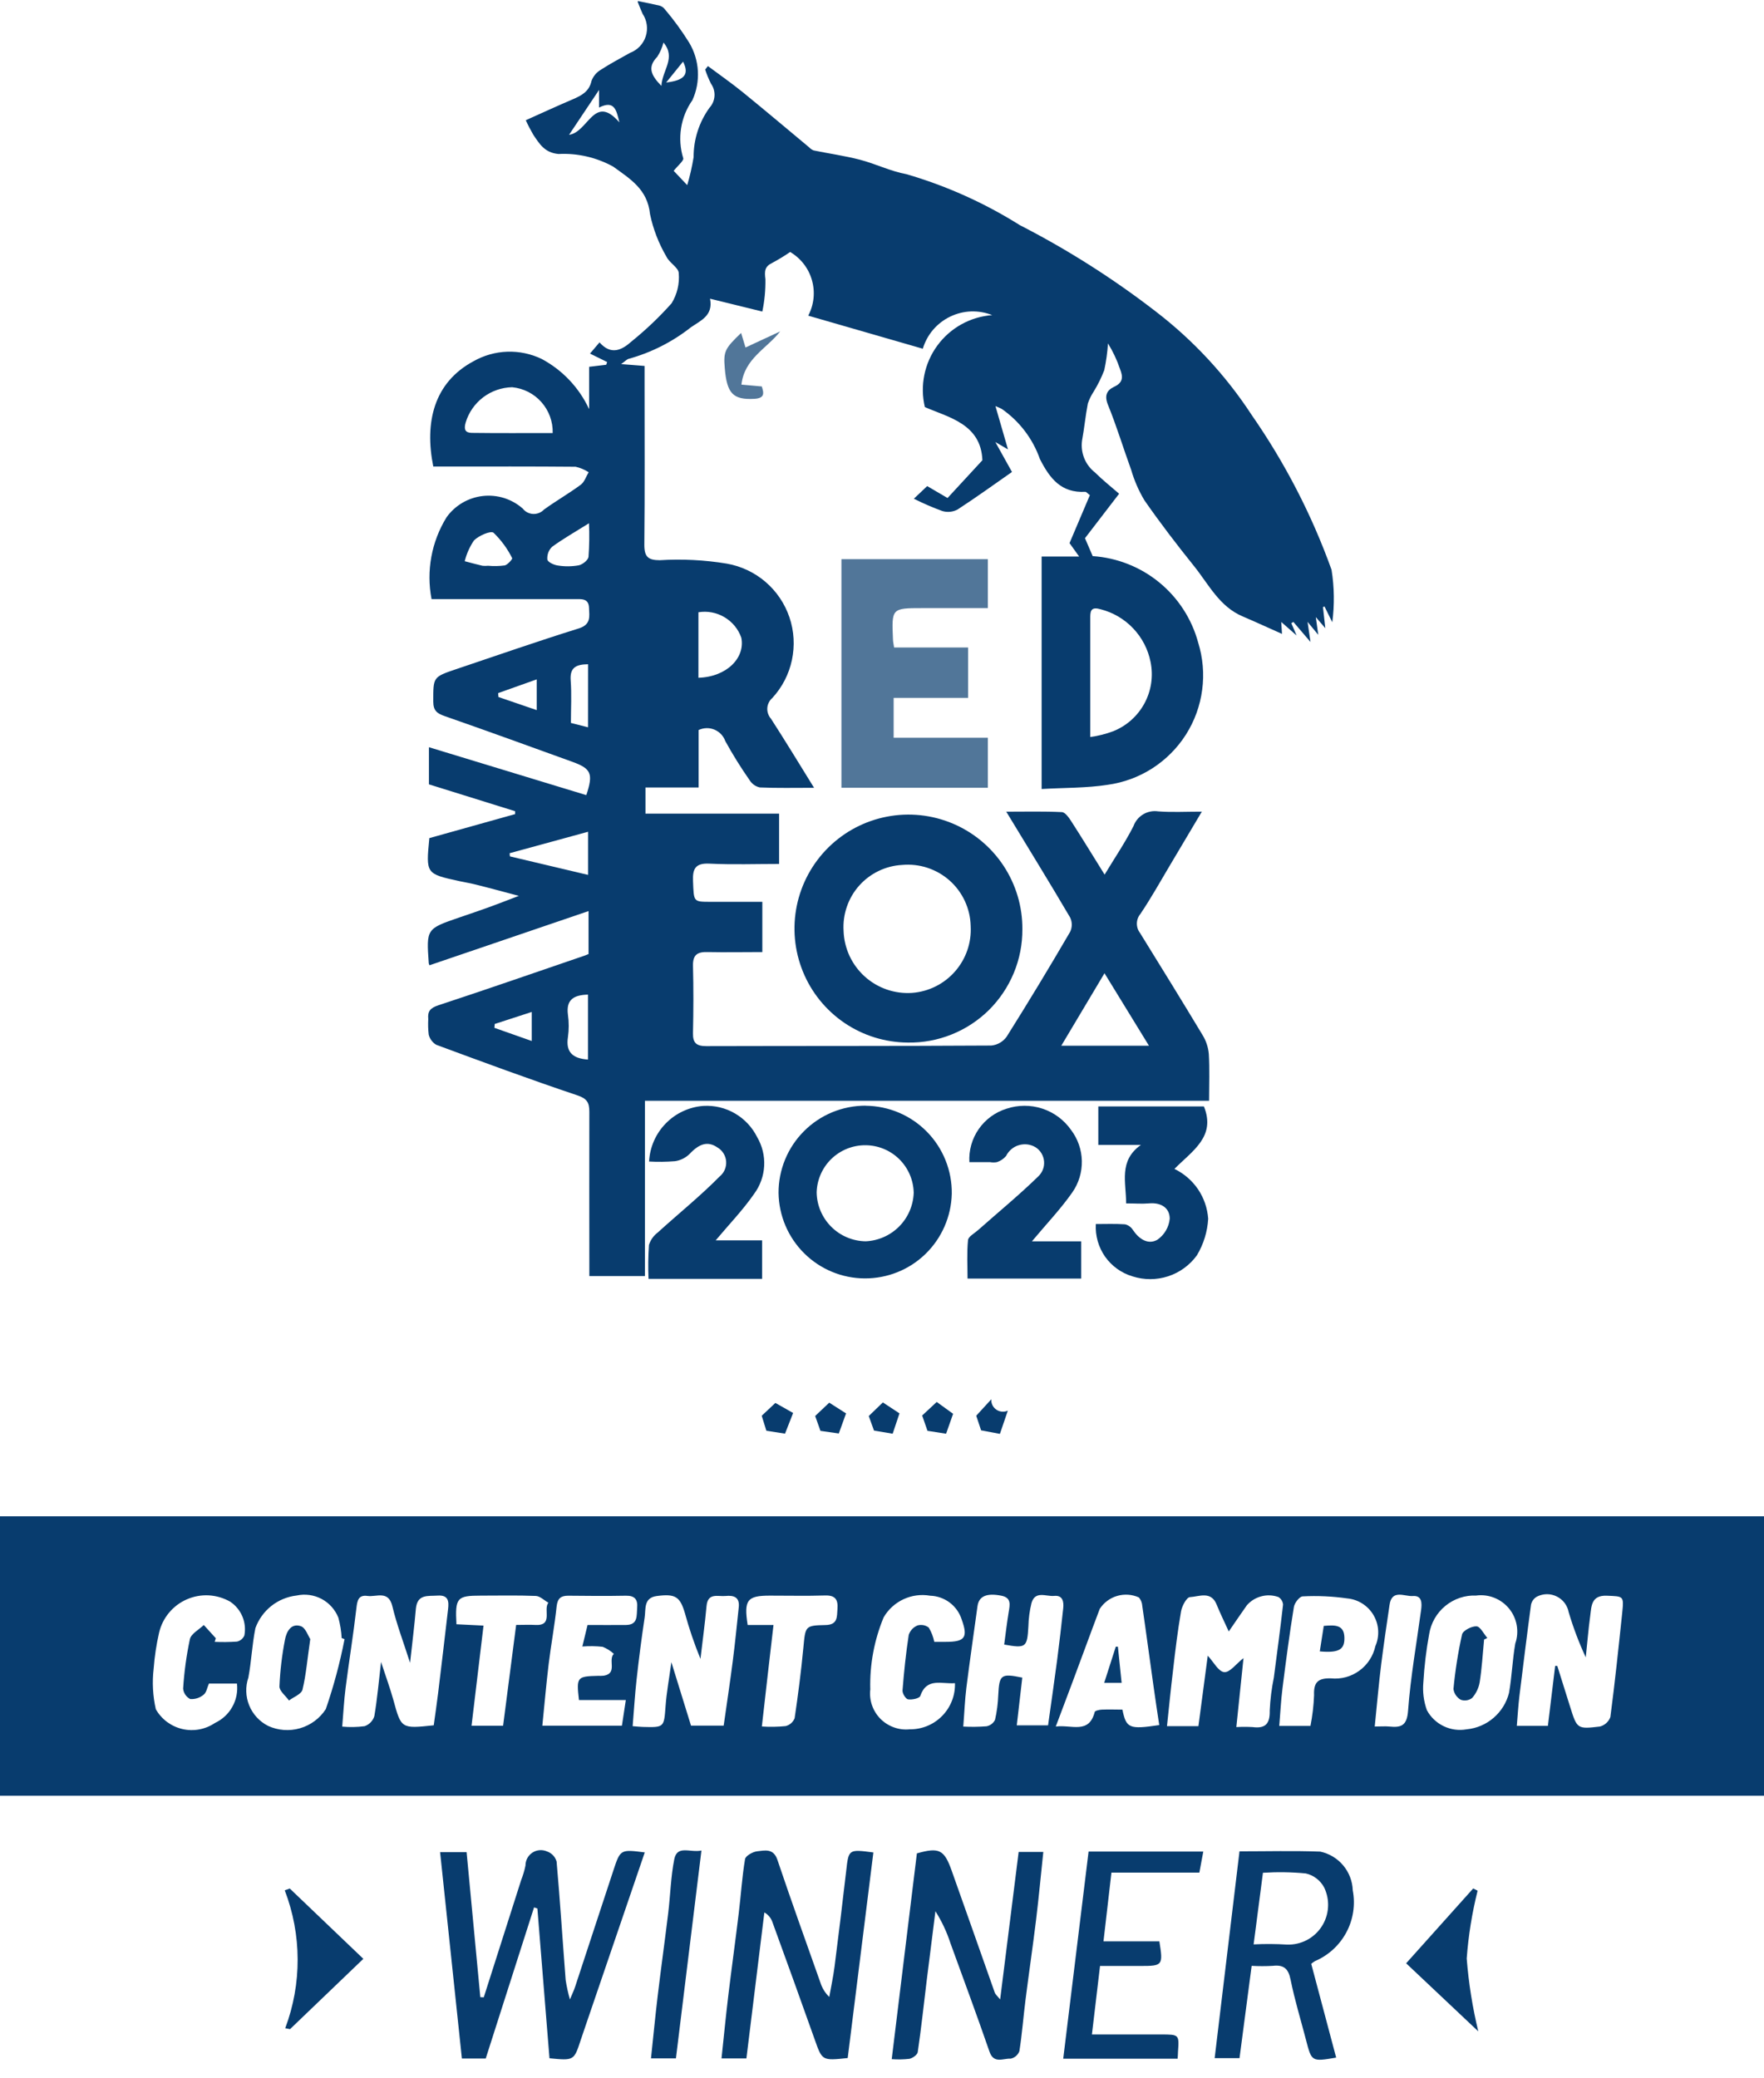 <svg width="45" height="53" viewBox="0 0 45 53" fill="none" xmlns="http://www.w3.org/2000/svg">
<path d="M15.029 10.427V9.354L15.465 9.302L15.488 9.232L15.051 9.017L15.294 8.731C15.587 9.065 15.861 8.932 16.115 8.704C16.48 8.409 16.821 8.084 17.133 7.734C17.274 7.504 17.338 7.235 17.315 6.966C17.311 6.825 17.076 6.704 17.002 6.547C16.804 6.21 16.662 5.843 16.582 5.46C16.518 4.824 16.075 4.564 15.643 4.249C15.216 4.014 14.732 3.902 14.246 3.927C13.891 3.894 13.762 3.668 13.605 3.437C13.535 3.317 13.47 3.193 13.413 3.066C13.826 2.881 14.218 2.7 14.615 2.531C14.837 2.435 15.031 2.335 15.09 2.061C15.135 1.941 15.22 1.841 15.331 1.777C15.569 1.621 15.824 1.489 16.072 1.348C16.166 1.312 16.251 1.256 16.321 1.183C16.39 1.111 16.442 1.023 16.473 0.927C16.504 0.832 16.513 0.73 16.499 0.631C16.485 0.531 16.449 0.436 16.393 0.352C16.351 0.255 16.309 0.157 16.271 0.056C16.265 0.037 16.28 0.01 16.276 0.027C16.461 0.065 16.646 0.101 16.827 0.144C16.879 0.159 16.925 0.191 16.958 0.234C17.187 0.503 17.396 0.79 17.583 1.091C17.713 1.31 17.789 1.558 17.803 1.813C17.817 2.068 17.769 2.323 17.663 2.555C17.514 2.767 17.415 3.011 17.375 3.267C17.334 3.523 17.353 3.785 17.429 4.033C17.454 4.091 17.281 4.234 17.186 4.357L17.531 4.721C17.601 4.487 17.655 4.249 17.694 4.008C17.692 3.556 17.834 3.115 18.099 2.748C18.175 2.666 18.22 2.559 18.227 2.447C18.234 2.336 18.202 2.225 18.137 2.133C18.079 2.017 18.029 1.897 17.989 1.774L18.059 1.685C18.351 1.903 18.652 2.112 18.935 2.341C19.509 2.807 20.073 3.284 20.64 3.756C20.672 3.791 20.712 3.819 20.756 3.836C21.148 3.917 21.546 3.972 21.933 4.072C22.337 4.177 22.721 4.369 23.128 4.443C24.145 4.74 25.115 5.176 26.012 5.739C27.234 6.366 28.396 7.103 29.483 7.943C30.441 8.678 31.268 9.569 31.929 10.58C32.779 11.802 33.465 13.13 33.968 14.53C34.039 14.973 34.045 15.424 33.987 15.869L33.789 15.467L33.749 15.481C33.766 15.641 33.784 15.801 33.809 16.02L33.567 15.737C33.593 15.928 33.608 16.039 33.629 16.189L33.356 15.858C33.388 16.073 33.405 16.191 33.431 16.371L32.994 15.86L32.942 15.893L33.077 16.206L32.685 15.861C32.692 15.978 32.696 16.032 32.704 16.165C32.354 16.01 32.031 15.86 31.702 15.72C31.105 15.468 30.833 14.9 30.459 14.435C30.02 13.889 29.593 13.332 29.194 12.758C29.049 12.515 28.936 12.255 28.857 11.984C28.656 11.432 28.486 10.867 28.264 10.323C28.169 10.088 28.233 9.953 28.421 9.864C28.659 9.754 28.649 9.605 28.569 9.403C28.493 9.177 28.39 8.961 28.265 8.758C28.25 8.987 28.218 9.215 28.17 9.44C28.097 9.631 28.006 9.814 27.899 9.988C27.837 10.082 27.787 10.184 27.751 10.291C27.69 10.604 27.661 10.922 27.603 11.236C27.582 11.389 27.602 11.545 27.66 11.688C27.718 11.831 27.814 11.956 27.936 12.051C28.13 12.244 28.347 12.415 28.549 12.591L27.678 13.725L27.875 14.182C28.496 14.223 29.089 14.457 29.571 14.851C30.053 15.245 30.4 15.78 30.564 16.381C30.686 16.772 30.722 17.184 30.668 17.59C30.615 17.996 30.474 18.385 30.255 18.731C30.035 19.077 29.743 19.37 29.399 19.592C29.055 19.813 28.666 19.957 28.261 20.013C27.713 20.099 27.149 20.087 26.572 20.121V14.192H27.529L27.284 13.85L27.803 12.627C27.739 12.58 27.712 12.541 27.686 12.542C27.072 12.576 26.781 12.204 26.528 11.706C26.346 11.187 26.004 10.739 25.552 10.426C25.512 10.404 25.469 10.389 25.394 10.356L25.714 11.461L25.391 11.272L25.816 12.036C25.353 12.359 24.897 12.689 24.425 12.995C24.306 13.057 24.167 13.071 24.038 13.032C23.79 12.941 23.549 12.837 23.313 12.718L23.653 12.396L24.172 12.7L25.061 11.737C25.026 10.81 24.196 10.644 23.593 10.381C23.529 10.112 23.525 9.832 23.58 9.562C23.635 9.291 23.748 9.035 23.912 8.812C24.075 8.589 24.285 8.404 24.527 8.27C24.769 8.136 25.037 8.056 25.312 8.036C25.14 7.968 24.956 7.936 24.771 7.942C24.586 7.949 24.405 7.994 24.238 8.075C24.072 8.155 23.924 8.269 23.803 8.41C23.683 8.551 23.594 8.716 23.541 8.893L20.618 8.05C20.765 7.772 20.799 7.448 20.713 7.146C20.628 6.843 20.428 6.586 20.157 6.426C20.011 6.527 19.859 6.619 19.702 6.703C19.505 6.797 19.5 6.915 19.526 7.122C19.53 7.398 19.504 7.674 19.447 7.945L18.113 7.617C18.199 8.045 17.881 8.171 17.626 8.346C17.156 8.717 16.617 8.99 16.04 9.15C15.993 9.16 15.953 9.209 15.845 9.285L16.443 9.332V9.719C16.443 11.112 16.451 12.504 16.437 13.896C16.437 14.2 16.535 14.285 16.829 14.286C17.401 14.25 17.974 14.28 18.54 14.373C18.904 14.437 19.246 14.597 19.527 14.838C19.809 15.079 20.02 15.392 20.139 15.743C20.258 16.094 20.279 16.47 20.202 16.832C20.125 17.195 19.952 17.53 19.7 17.802C19.663 17.834 19.633 17.873 19.612 17.917C19.59 17.961 19.577 18.009 19.574 18.057C19.571 18.106 19.578 18.155 19.594 18.201C19.61 18.247 19.634 18.29 19.667 18.327C20.03 18.889 20.378 19.461 20.767 20.09C20.258 20.09 19.82 20.1 19.383 20.081C19.329 20.069 19.279 20.047 19.234 20.015C19.19 19.983 19.152 19.943 19.123 19.896C18.899 19.576 18.692 19.243 18.503 18.9C18.48 18.835 18.443 18.775 18.396 18.724C18.348 18.674 18.29 18.634 18.226 18.607C18.161 18.58 18.092 18.567 18.023 18.569C17.953 18.571 17.885 18.587 17.822 18.617V20.082H16.466V20.749H19.875V22.032C19.287 22.032 18.689 22.053 18.096 22.024C17.745 22.008 17.666 22.148 17.679 22.465C17.7 22.995 17.686 22.996 18.101 22.998C18.545 22.998 18.984 22.998 19.447 22.998V24.279C18.975 24.279 18.511 24.288 18.049 24.279C17.796 24.272 17.674 24.344 17.678 24.622C17.693 25.198 17.691 25.774 17.678 26.35C17.673 26.603 17.773 26.678 18.019 26.678C20.443 26.671 22.867 26.678 25.29 26.663C25.367 26.655 25.442 26.631 25.509 26.592C25.577 26.553 25.635 26.5 25.68 26.437C26.235 25.555 26.775 24.663 27.3 23.762C27.327 23.706 27.341 23.644 27.341 23.581C27.341 23.518 27.327 23.456 27.3 23.399C26.778 22.51 26.237 21.635 25.67 20.699C26.17 20.699 26.633 20.687 27.09 20.71C27.173 20.715 27.267 20.849 27.327 20.942C27.608 21.378 27.878 21.821 28.179 22.304C28.438 21.875 28.703 21.485 28.915 21.068C28.96 20.942 29.048 20.835 29.164 20.766C29.279 20.697 29.415 20.671 29.547 20.691C29.893 20.718 30.242 20.698 30.659 20.698C30.373 21.179 30.112 21.62 29.85 22.059C29.601 22.477 29.364 22.903 29.093 23.305C29.036 23.373 29.004 23.457 29.002 23.545C29 23.633 29.027 23.72 29.081 23.79C29.616 24.655 30.152 25.521 30.676 26.393C30.767 26.54 30.822 26.706 30.837 26.878C30.86 27.261 30.844 27.645 30.844 28.072H16.452V32.542H15.034V32.166C15.034 30.894 15.03 29.622 15.034 28.35C15.034 28.115 14.974 28.015 14.726 27.932C13.519 27.527 12.324 27.086 11.13 26.644C11.081 26.616 11.039 26.577 11.006 26.532C10.972 26.486 10.948 26.434 10.936 26.38C10.921 26.249 10.918 26.117 10.925 25.986C10.905 25.785 10.982 25.703 11.181 25.637C12.427 25.227 13.665 24.796 14.907 24.372C14.94 24.361 14.971 24.347 15.014 24.329V23.234L10.956 24.616C10.949 24.6 10.942 24.583 10.938 24.566C10.876 23.686 10.876 23.686 11.715 23.398C11.961 23.314 12.207 23.231 12.451 23.143C12.68 23.061 12.906 22.972 13.236 22.846C12.795 22.729 12.45 22.635 12.104 22.55C11.978 22.518 11.849 22.5 11.722 22.471C10.863 22.284 10.864 22.284 10.953 21.373L13.141 20.761V20.687L10.942 20.002V19.055L14.957 20.277C15.138 19.73 15.083 19.602 14.603 19.428C13.518 19.036 12.434 18.641 11.342 18.261C11.145 18.193 11.053 18.119 11.053 17.891C11.053 17.267 11.04 17.266 11.639 17.064C12.677 16.715 13.714 16.353 14.761 16.027C15.083 15.927 15.034 15.72 15.026 15.501C15.018 15.249 14.825 15.279 14.656 15.279C13.564 15.279 12.472 15.279 11.38 15.279H11.009C10.87 14.559 11.007 13.814 11.392 13.191C11.499 13.041 11.637 12.916 11.796 12.822C11.955 12.729 12.131 12.67 12.314 12.649C12.497 12.628 12.683 12.646 12.858 12.7C13.034 12.756 13.197 12.847 13.335 12.969C13.366 13.009 13.406 13.043 13.452 13.067C13.498 13.09 13.548 13.104 13.6 13.107C13.651 13.109 13.703 13.1 13.75 13.081C13.798 13.062 13.841 13.033 13.877 12.995C14.184 12.773 14.513 12.585 14.816 12.361C14.91 12.291 14.951 12.15 15.017 12.043C14.915 11.976 14.802 11.929 14.684 11.903C13.58 11.893 12.476 11.897 11.372 11.897H11.053C10.826 10.77 11.068 9.754 12.08 9.212C12.343 9.063 12.639 8.979 12.941 8.969C13.244 8.959 13.544 9.022 13.817 9.153C14.345 9.435 14.767 9.879 15.022 10.42M27.812 18.795C28.013 18.768 28.21 18.718 28.4 18.647C28.741 18.51 29.023 18.258 29.197 17.934C29.371 17.61 29.425 17.236 29.35 16.876C29.286 16.556 29.132 16.261 28.907 16.024C28.683 15.788 28.396 15.619 28.08 15.538C27.865 15.476 27.814 15.545 27.813 15.723C27.813 16.715 27.813 17.707 27.813 18.796M29.31 26.667L28.176 24.819L27.074 26.667H29.31ZM14.099 11.042C14.107 10.753 14.004 10.472 13.812 10.255C13.621 10.038 13.354 9.903 13.066 9.875C12.799 9.88 12.54 9.97 12.327 10.131C12.114 10.293 11.957 10.517 11.88 10.773C11.825 10.959 11.875 11.036 12.033 11.039C12.712 11.048 13.392 11.043 14.096 11.043M17.817 17.284C18.54 17.262 19.015 16.775 18.911 16.262C18.834 16.043 18.682 15.858 18.482 15.74C18.282 15.621 18.047 15.576 17.817 15.614V17.284ZM13 21.758L13.008 21.839L15.002 22.311V21.211L13.001 21.758M12.451 14.428C12.593 14.441 12.736 14.438 12.877 14.419C12.951 14.401 13.078 14.255 13.066 14.235C12.946 13.993 12.785 13.774 12.591 13.586C12.517 13.527 12.213 13.66 12.091 13.782C11.982 13.943 11.902 14.123 11.855 14.312C12.004 14.351 12.156 14.392 12.308 14.428C12.355 14.433 12.403 14.433 12.45 14.428M15 27.021V25.364C14.64 25.374 14.437 25.488 14.488 25.876C14.515 26.066 14.515 26.259 14.488 26.449C14.43 26.831 14.607 26.993 15.001 27.021M15.025 13.344C14.654 13.576 14.358 13.744 14.083 13.945C14.04 13.987 14.007 14.037 13.986 14.093C13.966 14.149 13.958 14.209 13.963 14.269C13.973 14.334 14.13 14.408 14.229 14.421C14.406 14.45 14.586 14.448 14.762 14.417C14.86 14.397 15.002 14.286 15.013 14.201C15.034 13.916 15.038 13.63 15.025 13.344ZM15.002 16.939C14.706 16.944 14.533 17.013 14.558 17.351C14.585 17.706 14.564 18.066 14.564 18.436L15.001 18.547L15.002 16.939ZM13.692 17.325L12.708 17.675C12.708 17.709 12.714 17.742 12.716 17.775L13.692 18.109V17.325ZM12.62 26.113C12.62 26.145 12.615 26.178 12.612 26.211L13.565 26.547V25.806L12.62 26.113ZM14.518 3.438C15.012 3.368 15.156 2.377 15.801 3.121C15.727 2.824 15.683 2.54 15.282 2.743V2.293L14.516 3.439M16.925 1.086C16.892 1.214 16.839 1.337 16.767 1.448C16.52 1.703 16.593 1.907 16.872 2.19C16.898 1.777 17.253 1.475 16.925 1.084M16.994 2.104C17.466 2.05 17.587 1.895 17.425 1.571L16.994 2.104Z" fill="#083C6E"/>
<path d="M0 38.668H45V45.794H0V38.668ZM31.348 41.609C31.229 41.347 31.125 41.138 31.038 40.922C30.895 40.561 30.588 40.717 30.356 40.729C30.271 40.733 30.153 40.955 30.129 41.091C30.042 41.592 29.981 42.096 29.924 42.601C29.867 43.067 29.822 43.535 29.77 44.019H30.572C30.654 43.401 30.733 42.805 30.81 42.222C30.959 42.382 31.081 42.626 31.228 42.641C31.374 42.657 31.532 42.431 31.722 42.284C31.66 42.885 31.601 43.444 31.539 44.043C31.677 44.035 31.816 44.035 31.954 44.043C32.282 44.085 32.399 43.96 32.391 43.622C32.404 43.339 32.439 43.058 32.496 42.781C32.577 42.16 32.661 41.541 32.731 40.919C32.728 40.88 32.715 40.842 32.695 40.809C32.674 40.775 32.646 40.747 32.613 40.727C32.473 40.677 32.322 40.67 32.179 40.708C32.035 40.745 31.907 40.824 31.809 40.935C31.665 41.137 31.527 41.343 31.348 41.602M17.628 44.007H18.461C18.542 43.438 18.624 42.901 18.693 42.36C18.752 41.903 18.797 41.444 18.846 40.985C18.873 40.726 18.714 40.679 18.509 40.7C18.315 40.719 18.056 40.607 18.024 40.957C17.983 41.407 17.921 41.855 17.869 42.303C17.712 41.921 17.579 41.53 17.47 41.131C17.347 40.715 17.225 40.639 16.755 40.701C16.413 40.745 16.478 41.035 16.445 41.25C16.366 41.777 16.297 42.305 16.239 42.835C16.196 43.219 16.173 43.607 16.139 44.02C16.259 44.029 16.328 44.038 16.396 44.039C16.949 44.054 16.938 44.052 16.979 43.505C17.004 43.164 17.067 42.826 17.127 42.388L17.629 44.01M39.676 42.484H39.727L40.053 43.522C40.231 44.088 40.231 44.098 40.813 44.029C40.874 44.014 40.93 43.984 40.977 43.941C41.024 43.899 41.06 43.846 41.081 43.786C41.197 42.906 41.289 42.022 41.382 41.138C41.428 40.693 41.421 40.711 40.987 40.693C40.587 40.679 40.6 40.965 40.566 41.212C40.518 41.562 40.492 41.914 40.453 42.265C40.28 41.892 40.134 41.507 40.017 41.112C40.001 41.027 39.965 40.946 39.913 40.877C39.86 40.807 39.792 40.751 39.714 40.713C39.636 40.674 39.55 40.654 39.463 40.654C39.376 40.655 39.29 40.675 39.212 40.714C39.173 40.735 39.139 40.764 39.112 40.8C39.085 40.836 39.067 40.877 39.057 40.92C38.952 41.695 38.857 42.471 38.761 43.247C38.731 43.499 38.716 43.753 38.694 44.012H39.487C39.551 43.487 39.612 42.983 39.673 42.478M11.064 44.003C11.1 43.736 11.142 43.459 11.176 43.181C11.263 42.466 11.348 41.749 11.431 41.031C11.453 40.837 11.441 40.671 11.164 40.69C10.915 40.707 10.645 40.646 10.609 41.025C10.572 41.453 10.519 41.879 10.461 42.405C10.287 41.86 10.118 41.42 10.01 40.964C9.91 40.546 9.604 40.731 9.375 40.699C9.147 40.667 9.114 40.81 9.092 41.009C9.014 41.69 8.903 42.366 8.816 43.047C8.776 43.359 8.76 43.676 8.73 44.031C8.921 44.049 9.113 44.045 9.303 44.02C9.361 43.999 9.413 43.966 9.456 43.922C9.499 43.878 9.531 43.824 9.549 43.766C9.624 43.327 9.662 42.881 9.721 42.381C9.838 42.743 9.949 43.042 10.033 43.344C10.236 44.086 10.231 44.086 11.064 43.998M26.079 42.779C26.032 43.181 25.986 43.585 25.938 43.999H26.736C26.817 43.418 26.898 42.868 26.97 42.316C27.027 41.882 27.076 41.447 27.123 41.012C27.141 40.842 27.109 40.675 26.89 40.698C26.689 40.718 26.405 40.556 26.313 40.882C26.265 41.078 26.239 41.278 26.234 41.48C26.204 42.011 26.173 42.039 25.617 41.939C25.654 41.664 25.686 41.386 25.732 41.109C25.762 40.925 25.806 40.745 25.547 40.693C25.171 40.619 24.972 40.703 24.936 40.96C24.841 41.651 24.741 42.341 24.653 43.035C24.613 43.357 24.601 43.682 24.573 44.03C24.771 44.041 24.969 44.038 25.166 44.023C25.213 44.014 25.256 43.995 25.294 43.967C25.332 43.938 25.362 43.901 25.383 43.859C25.431 43.651 25.458 43.439 25.466 43.225C25.492 42.706 25.535 42.67 26.076 42.781M37.662 40.689C37.375 40.676 37.094 40.77 36.872 40.952C36.65 41.133 36.503 41.391 36.458 41.674C36.383 42.081 36.334 42.492 36.31 42.904C36.288 43.144 36.319 43.385 36.4 43.612C36.496 43.79 36.646 43.933 36.828 44.02C37.011 44.108 37.216 44.136 37.415 44.1C37.669 44.076 37.909 43.974 38.102 43.807C38.295 43.641 38.433 43.419 38.495 43.172C38.569 42.756 38.582 42.329 38.655 41.912C38.707 41.763 38.719 41.603 38.692 41.448C38.665 41.293 38.599 41.147 38.499 41.024C38.4 40.902 38.271 40.807 38.125 40.748C37.979 40.689 37.82 40.668 37.663 40.688M8.79 41.8L8.716 41.773C8.707 41.598 8.678 41.424 8.632 41.254C8.551 41.049 8.399 40.879 8.204 40.775C8.009 40.672 7.783 40.641 7.567 40.688C7.332 40.715 7.108 40.807 6.922 40.954C6.736 41.102 6.595 41.298 6.515 41.521C6.431 41.936 6.414 42.365 6.336 42.781C6.257 43.012 6.265 43.264 6.357 43.49C6.449 43.716 6.62 43.901 6.837 44.012C7.093 44.13 7.383 44.152 7.654 44.073C7.924 43.995 8.158 43.822 8.311 43.585C8.512 43.002 8.672 42.405 8.79 41.799M29.572 43.988C29.522 43.652 29.473 43.338 29.43 43.024C29.332 42.335 29.241 41.645 29.14 40.956C29.136 40.875 29.105 40.798 29.053 40.737C28.879 40.658 28.683 40.645 28.5 40.698C28.317 40.751 28.159 40.869 28.055 41.028C27.817 41.655 27.588 42.288 27.353 42.914C27.22 43.271 27.084 43.628 26.933 44.029C27.338 43.977 27.78 44.231 27.926 43.659C27.935 43.624 28.045 43.601 28.109 43.598C28.286 43.59 28.463 43.598 28.633 43.598C28.731 44.075 28.805 44.106 29.572 43.992M14.99 41.439C15.328 41.439 15.652 41.443 15.974 41.439C16.281 41.434 16.237 41.198 16.254 41.001C16.272 40.793 16.196 40.69 15.972 40.693C15.48 40.702 14.988 40.699 14.496 40.693C14.309 40.693 14.224 40.759 14.2 40.964C14.148 41.458 14.056 41.947 13.996 42.44C13.934 42.955 13.889 43.471 13.835 44.008H15.865C15.898 43.785 15.928 43.593 15.965 43.353H14.769C14.704 42.764 14.716 42.75 15.262 42.736C15.31 42.738 15.358 42.737 15.406 42.732C15.761 42.671 15.503 42.329 15.659 42.175C15.576 42.099 15.479 42.038 15.374 41.996C15.202 41.977 15.028 41.975 14.856 41.988L14.988 41.44M33.43 44.013C33.481 43.755 33.512 43.493 33.522 43.23C33.508 42.898 33.625 42.791 33.955 42.801C34.212 42.827 34.469 42.757 34.677 42.605C34.886 42.453 35.031 42.23 35.086 41.978C35.141 41.852 35.165 41.714 35.157 41.577C35.149 41.439 35.108 41.306 35.038 41.187C34.968 41.068 34.871 40.968 34.755 40.894C34.639 40.82 34.507 40.775 34.37 40.762C33.993 40.708 33.612 40.69 33.233 40.71C33.152 40.71 33.023 40.878 33.007 40.982C32.895 41.669 32.804 42.359 32.717 43.05C32.677 43.362 32.663 43.678 32.634 44.014L33.43 44.013ZM5.505 41.777L5.477 41.87C5.667 41.879 5.858 41.876 6.048 41.863C6.089 41.853 6.127 41.834 6.16 41.807C6.192 41.78 6.218 41.745 6.234 41.706C6.265 41.543 6.247 41.374 6.183 41.221C6.118 41.068 6.01 40.937 5.872 40.845C5.705 40.75 5.518 40.695 5.326 40.684C5.134 40.674 4.942 40.709 4.766 40.786C4.589 40.863 4.434 40.98 4.311 41.128C4.188 41.276 4.101 41.451 4.058 41.638C3.989 41.938 3.943 42.243 3.92 42.551C3.879 42.897 3.898 43.248 3.975 43.588C4.047 43.715 4.145 43.825 4.261 43.912C4.378 43.998 4.511 44.06 4.653 44.093C4.795 44.126 4.942 44.129 5.085 44.102C5.228 44.075 5.364 44.019 5.484 43.938C5.671 43.85 5.827 43.707 5.927 43.526C6.028 43.346 6.069 43.138 6.045 42.933H5.33C5.285 43.034 5.268 43.161 5.196 43.216C5.101 43.297 4.978 43.337 4.853 43.328C4.803 43.303 4.76 43.265 4.728 43.218C4.696 43.172 4.677 43.118 4.672 43.061C4.698 42.638 4.756 42.217 4.844 41.801C4.877 41.661 5.076 41.559 5.199 41.44L5.504 41.776M24.365 42.923C24.02 42.952 23.643 42.77 23.476 43.25C23.455 43.312 23.264 43.352 23.163 43.335C23.104 43.325 23.015 43.181 23.024 43.104C23.061 42.632 23.11 42.159 23.182 41.691C23.2 41.638 23.229 41.588 23.267 41.547C23.305 41.506 23.352 41.474 23.404 41.452C23.453 41.437 23.505 41.435 23.555 41.444C23.605 41.453 23.653 41.475 23.693 41.506C23.761 41.619 23.808 41.742 23.834 41.87H24.124C24.619 41.87 24.698 41.758 24.532 41.297C24.477 41.125 24.369 40.975 24.226 40.867C24.081 40.759 23.907 40.698 23.728 40.693C23.497 40.653 23.26 40.684 23.048 40.783C22.836 40.882 22.659 41.043 22.542 41.245C22.301 41.827 22.184 42.453 22.201 43.082C22.185 43.218 22.2 43.357 22.245 43.486C22.29 43.616 22.363 43.734 22.46 43.832C22.556 43.929 22.674 44.004 22.803 44.05C22.932 44.097 23.07 44.114 23.206 44.1C23.361 44.102 23.514 44.072 23.656 44.014C23.799 43.955 23.927 43.868 24.035 43.758C24.143 43.648 24.228 43.517 24.284 43.373C24.34 43.23 24.366 43.076 24.361 42.922M11.644 41.421L12.335 41.455L12.029 44.009H12.834L13.167 41.438C13.359 41.438 13.504 41.43 13.647 41.438C14.129 41.469 13.848 41.042 13.99 40.872C13.883 40.812 13.778 40.704 13.669 40.699C13.202 40.68 12.734 40.691 12.267 40.691C11.655 40.691 11.608 40.744 11.644 41.421ZM19.732 41.44C19.63 42.317 19.533 43.155 19.435 44.028C19.637 44.042 19.84 44.038 20.042 44.018C20.093 44.005 20.141 43.98 20.181 43.945C20.221 43.91 20.252 43.866 20.271 43.817C20.36 43.22 20.437 42.62 20.494 42.019C20.547 41.467 20.535 41.452 21.059 41.441C21.373 41.435 21.349 41.237 21.364 41.028C21.382 40.787 21.304 40.678 21.043 40.687C20.576 40.702 20.108 40.69 19.64 40.691C19.06 40.691 18.973 40.801 19.073 41.44H19.732ZM35.067 44.029C35.228 44.029 35.334 44.019 35.438 44.029C35.741 44.06 35.891 44.013 35.92 43.627C35.983 42.768 36.136 41.916 36.252 41.06C36.276 40.885 36.279 40.682 36.039 40.701C35.828 40.717 35.501 40.516 35.446 40.937C35.372 41.44 35.297 41.943 35.234 42.447C35.171 42.951 35.128 43.459 35.07 44.026" fill="#083C6E"/>
<path d="M23.155 26.587C22.58 26.583 22.02 26.409 21.544 26.087C21.068 25.764 20.698 25.308 20.482 24.776C20.265 24.243 20.211 23.658 20.327 23.095C20.443 22.532 20.723 22.016 21.132 21.612C21.541 21.208 22.06 20.935 22.625 20.826C23.189 20.717 23.773 20.778 24.303 21.001C24.832 21.224 25.284 21.599 25.601 22.079C25.917 22.559 26.085 23.122 26.081 23.697C26.083 24.08 26.009 24.459 25.862 24.813C25.715 25.167 25.499 25.488 25.227 25.758C24.954 26.027 24.63 26.239 24.275 26.381C23.919 26.524 23.538 26.594 23.155 26.587ZM24.762 23.613C24.757 23.394 24.706 23.178 24.614 22.979C24.522 22.78 24.39 22.602 24.226 22.456C24.062 22.31 23.87 22.2 23.662 22.131C23.453 22.062 23.233 22.037 23.014 22.057C22.805 22.068 22.601 22.121 22.412 22.212C22.224 22.303 22.055 22.43 21.916 22.587C21.777 22.743 21.671 22.926 21.603 23.124C21.535 23.322 21.507 23.531 21.52 23.74C21.527 23.96 21.579 24.176 21.671 24.376C21.764 24.575 21.895 24.754 22.059 24.902C22.222 25.049 22.413 25.162 22.621 25.234C22.829 25.306 23.049 25.335 23.269 25.32C23.691 25.288 24.084 25.092 24.363 24.773C24.643 24.454 24.786 24.039 24.762 23.616" fill="#083C6E"/>
<path opacity="0.7" d="M22.807 16.512H24.696V17.797H22.797V18.814H25.2V20.088H21.465V14.26H25.2V15.508C24.645 15.508 24.088 15.508 23.529 15.508C22.746 15.508 22.745 15.512 22.78 16.306C22.78 16.364 22.796 16.42 22.809 16.513" fill="#083C6E"/>
<path d="M14.017 52.485C13.913 51.202 13.811 49.936 13.709 48.67L13.624 48.641L12.391 52.495H11.783L11.227 47.233H11.903C12.02 48.468 12.136 49.701 12.253 50.931L12.341 50.935L13.295 47.945C13.342 47.825 13.379 47.701 13.405 47.575C13.405 47.509 13.421 47.444 13.452 47.386C13.483 47.329 13.528 47.28 13.583 47.244C13.638 47.208 13.701 47.187 13.767 47.182C13.832 47.177 13.898 47.189 13.958 47.216C14.016 47.236 14.068 47.27 14.11 47.315C14.152 47.359 14.182 47.413 14.199 47.472C14.288 48.478 14.352 49.486 14.43 50.493C14.456 50.66 14.492 50.826 14.539 50.989C14.601 50.84 14.643 50.754 14.672 50.664C14.997 49.679 15.319 48.691 15.645 47.706C15.825 47.159 15.827 47.16 16.448 47.239C15.95 48.695 15.454 50.147 14.96 51.595C14.911 51.739 14.861 51.885 14.812 52.031C14.642 52.549 14.642 52.549 14.016 52.489" fill="#083C6E"/>
<path d="M22.081 28.198C22.373 28.201 22.662 28.26 22.93 28.374C23.199 28.488 23.443 28.654 23.647 28.863C23.852 29.071 24.012 29.318 24.121 29.589C24.23 29.86 24.284 30.15 24.28 30.442C24.266 31.021 24.026 31.572 23.611 31.976C23.196 32.38 22.639 32.604 22.059 32.601C21.48 32.599 20.925 32.368 20.514 31.96C20.103 31.552 19.869 30.999 19.861 30.42C19.86 30.128 19.917 29.838 20.028 29.569C20.139 29.299 20.303 29.053 20.509 28.847C20.715 28.64 20.96 28.476 21.23 28.364C21.5 28.253 21.789 28.196 22.081 28.196M23.309 30.42C23.303 30.096 23.171 29.788 22.941 29.561C22.711 29.334 22.401 29.206 22.077 29.205C21.754 29.203 21.443 29.328 21.21 29.552C20.978 29.777 20.842 30.084 20.833 30.407C20.838 30.737 20.972 31.051 21.205 31.284C21.438 31.517 21.753 31.65 22.083 31.655C22.405 31.641 22.71 31.506 22.938 31.277C23.165 31.048 23.297 30.742 23.309 30.42Z" fill="#083C6E"/>
<path d="M22.748 52.511L23.39 47.264C23.959 47.103 24.088 47.167 24.28 47.712C24.65 48.746 25.01 49.781 25.377 50.815C25.391 50.855 25.431 50.889 25.514 50.988C25.676 49.697 25.829 48.477 25.986 47.227H26.615C26.553 47.814 26.5 48.389 26.43 48.963C26.347 49.642 26.247 50.319 26.161 50.998C26.106 51.434 26.073 51.872 26.005 52.306C25.988 52.354 25.958 52.397 25.919 52.431C25.88 52.465 25.833 52.488 25.783 52.499C25.597 52.485 25.353 52.642 25.242 52.32C24.922 51.395 24.581 50.475 24.246 49.554C24.153 49.268 24.024 48.994 23.863 48.739C23.789 49.326 23.715 49.913 23.641 50.5C23.567 51.111 23.501 51.722 23.412 52.331C23.403 52.4 23.281 52.486 23.199 52.503C23.049 52.52 22.897 52.523 22.746 52.511" fill="#083C6E"/>
<path d="M22.28 47.24L21.625 52.483C20.969 52.552 20.975 52.551 20.784 52.012C20.429 51.011 20.067 50.011 19.704 49.015C19.668 48.911 19.595 48.824 19.499 48.77L19.041 52.493H18.406C18.464 51.949 18.515 51.423 18.578 50.898C18.663 50.194 18.761 49.49 18.846 48.786C18.902 48.328 18.93 47.866 19.006 47.411C19.02 47.327 19.201 47.224 19.314 47.211C19.508 47.19 19.731 47.127 19.832 47.429C20.186 48.48 20.562 49.523 20.932 50.569C20.976 50.704 21.052 50.827 21.155 50.925C21.2 50.669 21.256 50.413 21.289 50.155C21.392 49.345 21.492 48.534 21.585 47.724C21.649 47.157 21.641 47.156 22.285 47.241" fill="#083C6E"/>
<path d="M27.957 31.215C28.197 31.215 28.447 31.205 28.698 31.222C28.781 31.24 28.853 31.291 28.899 31.363C29.054 31.596 29.284 31.75 29.522 31.617C29.612 31.556 29.686 31.476 29.741 31.383C29.796 31.29 29.83 31.186 29.84 31.079C29.84 30.799 29.613 30.66 29.31 30.688C29.132 30.704 28.951 30.688 28.727 30.688C28.731 30.159 28.528 29.605 29.105 29.197H28.018V28.216H30.712C31.025 28.987 30.415 29.348 29.96 29.809C30.203 29.926 30.41 30.105 30.562 30.328C30.713 30.552 30.802 30.811 30.821 31.08C30.802 31.41 30.703 31.73 30.533 32.013C30.351 32.264 30.094 32.451 29.8 32.547C29.506 32.643 29.188 32.644 28.893 32.55C28.609 32.466 28.362 32.289 28.191 32.047C28.021 31.804 27.938 31.511 27.955 31.216" fill="#083C6E"/>
<path d="M31.618 47.212C32.318 47.212 33 47.194 33.681 47.219C33.909 47.268 34.114 47.391 34.264 47.569C34.414 47.748 34.501 47.971 34.509 48.205C34.579 48.57 34.522 48.949 34.346 49.278C34.171 49.606 33.888 49.865 33.546 50.011C33.511 50.031 33.479 50.054 33.45 50.081L34.086 52.472C33.459 52.578 33.46 52.577 33.316 52.019C33.183 51.507 33.027 51.001 32.923 50.484C32.866 50.197 32.744 50.1 32.468 50.132C32.289 50.142 32.109 50.142 31.93 50.132C31.828 50.909 31.725 51.689 31.62 52.486H30.986C31.196 50.736 31.406 48.992 31.62 47.209M31.98 49.585C32.264 49.57 32.549 49.572 32.833 49.59C33.008 49.596 33.18 49.556 33.335 49.476C33.49 49.395 33.621 49.276 33.716 49.13C33.811 48.984 33.867 48.816 33.878 48.642C33.89 48.468 33.856 48.294 33.781 48.136C33.733 48.045 33.666 47.966 33.585 47.904C33.503 47.841 33.409 47.797 33.309 47.775C32.947 47.74 32.582 47.735 32.218 47.758C32.139 48.37 32.062 48.952 31.98 49.585" fill="#083C6E"/>
<path d="M16.558 29.624C16.576 29.258 16.727 28.912 16.983 28.65C17.238 28.388 17.58 28.229 17.945 28.202C18.227 28.186 18.507 28.253 18.75 28.395C18.994 28.537 19.191 28.748 19.316 29C19.446 29.222 19.508 29.477 19.494 29.734C19.48 29.991 19.391 30.238 19.238 30.445C18.951 30.859 18.596 31.227 18.257 31.631H19.442V32.613H16.544C16.532 32.325 16.535 32.036 16.555 31.749C16.594 31.622 16.672 31.512 16.778 31.432C17.303 30.954 17.859 30.508 18.357 30.003C18.414 29.957 18.459 29.898 18.488 29.831C18.517 29.764 18.529 29.691 18.524 29.618C18.519 29.546 18.496 29.475 18.457 29.413C18.419 29.351 18.366 29.299 18.302 29.262C18.06 29.095 17.841 29.16 17.59 29.429C17.489 29.527 17.359 29.592 17.22 29.612C16.998 29.63 16.775 29.633 16.553 29.62" fill="#083C6E"/>
<path d="M26.326 31.656H27.582V32.605H24.682C24.682 32.285 24.662 31.953 24.694 31.626C24.702 31.534 24.857 31.453 24.949 31.371C25.461 30.917 25.992 30.482 26.481 30.005C26.535 29.956 26.576 29.895 26.603 29.828C26.63 29.761 26.64 29.688 26.634 29.616C26.628 29.544 26.606 29.474 26.568 29.412C26.531 29.349 26.48 29.297 26.419 29.258C26.356 29.219 26.285 29.195 26.212 29.185C26.139 29.176 26.064 29.182 25.993 29.203C25.922 29.223 25.856 29.259 25.8 29.307C25.744 29.354 25.698 29.413 25.665 29.48C25.603 29.552 25.523 29.606 25.433 29.636C25.375 29.647 25.314 29.647 25.255 29.636H24.729C24.712 29.336 24.796 29.039 24.968 28.792C25.14 28.545 25.389 28.363 25.676 28.274C25.972 28.175 26.292 28.174 26.589 28.271C26.885 28.368 27.142 28.558 27.322 28.814C27.495 29.042 27.592 29.319 27.598 29.605C27.604 29.892 27.519 30.173 27.355 30.408C27.059 30.831 26.698 31.209 26.326 31.654" fill="#083C6E"/>
<path d="M30.04 52.5H27.123C27.34 50.732 27.554 48.982 27.77 47.218H30.696L30.596 47.754H28.353C28.285 48.342 28.22 48.901 28.15 49.507H29.576C29.673 50.121 29.662 50.135 29.094 50.135H28.062L27.855 51.882H29.61C30.082 51.882 30.082 51.882 30.051 52.327C30.051 52.375 30.046 52.422 30.042 52.496" fill="#083C6E"/>
<path d="M17.894 47.19L17.243 52.492H16.607C16.665 51.947 16.715 51.422 16.778 50.897C16.862 50.193 16.961 49.489 17.046 48.787C17.102 48.329 17.111 47.864 17.201 47.413C17.275 47.042 17.605 47.252 17.893 47.191" fill="#083C6E"/>
<path d="M7.276 51.723C7.703 50.589 7.698 49.337 7.264 48.206L7.392 48.16L9.269 49.953L7.399 51.746L7.277 51.723" fill="#083C6E"/>
<path d="M37.716 51.807L35.871 50.067L37.582 48.158L37.694 48.216C37.552 48.783 37.459 49.362 37.416 49.945C37.465 50.572 37.564 51.194 37.712 51.806" fill="#083C6E"/>
<path opacity="0.7" d="M19.904 8.45C19.557 8.894 18.991 9.14 18.914 9.809L19.433 9.855C19.492 10.031 19.507 10.156 19.243 10.171C18.704 10.199 18.543 10.041 18.489 9.389C18.453 8.962 18.489 8.89 18.906 8.491L19.018 8.862L19.908 8.449" fill="#083C6E"/>
<path d="M25.029 36.479L24.904 36.103L25.289 35.683C25.285 35.734 25.295 35.786 25.317 35.833C25.34 35.879 25.374 35.919 25.417 35.948C25.459 35.977 25.509 35.995 25.56 35.999C25.611 36.004 25.663 35.995 25.71 35.973L25.508 36.566L25.029 36.476" fill="#083C6E"/>
<path d="M19.432 36.103L19.78 35.777L20.233 36.033L20.026 36.56L19.55 36.486L19.432 36.105" fill="#083C6E"/>
<path d="M23.525 36.097L23.896 35.752L24.314 36.054L24.135 36.562L23.66 36.488L23.526 36.101" fill="#083C6E"/>
<path d="M22.946 36.043L22.772 36.562L22.296 36.482L22.162 36.111L22.522 35.764L22.946 36.043Z" fill="#083C6E"/>
<path d="M21.398 36.556L20.93 36.489L20.795 36.11L21.154 35.77L21.583 36.044L21.398 36.556Z" fill="#083C6E"/>
<path d="M37.859 41.815C37.825 42.177 37.803 42.542 37.747 42.901C37.721 43.049 37.654 43.187 37.555 43.3C37.515 43.332 37.467 43.352 37.416 43.36C37.365 43.368 37.313 43.364 37.264 43.346C37.214 43.318 37.171 43.278 37.139 43.231C37.106 43.183 37.086 43.129 37.078 43.072C37.122 42.604 37.195 42.139 37.297 41.681C37.32 41.581 37.546 41.466 37.667 41.474C37.764 41.48 37.85 41.666 37.942 41.77L37.856 41.812" fill="#083C6E"/>
<path d="M7.915 41.799C7.841 42.3 7.81 42.701 7.717 43.088C7.689 43.202 7.494 43.274 7.372 43.365C7.286 43.245 7.125 43.122 7.129 43.005C7.146 42.605 7.193 42.206 7.27 41.813C7.306 41.615 7.423 41.386 7.672 41.469C7.795 41.509 7.861 41.719 7.915 41.799Z" fill="#083C6E"/>
<path d="M28.518 41.993L28.613 42.916H28.168L28.464 41.993H28.517" fill="#083C6E"/>
<path d="M33.77 41.463C34.051 41.438 34.288 41.428 34.296 41.759C34.305 42.066 34.157 42.156 33.668 42.113C33.701 41.899 33.734 41.689 33.77 41.46" fill="#083C6E"/>
</svg>
